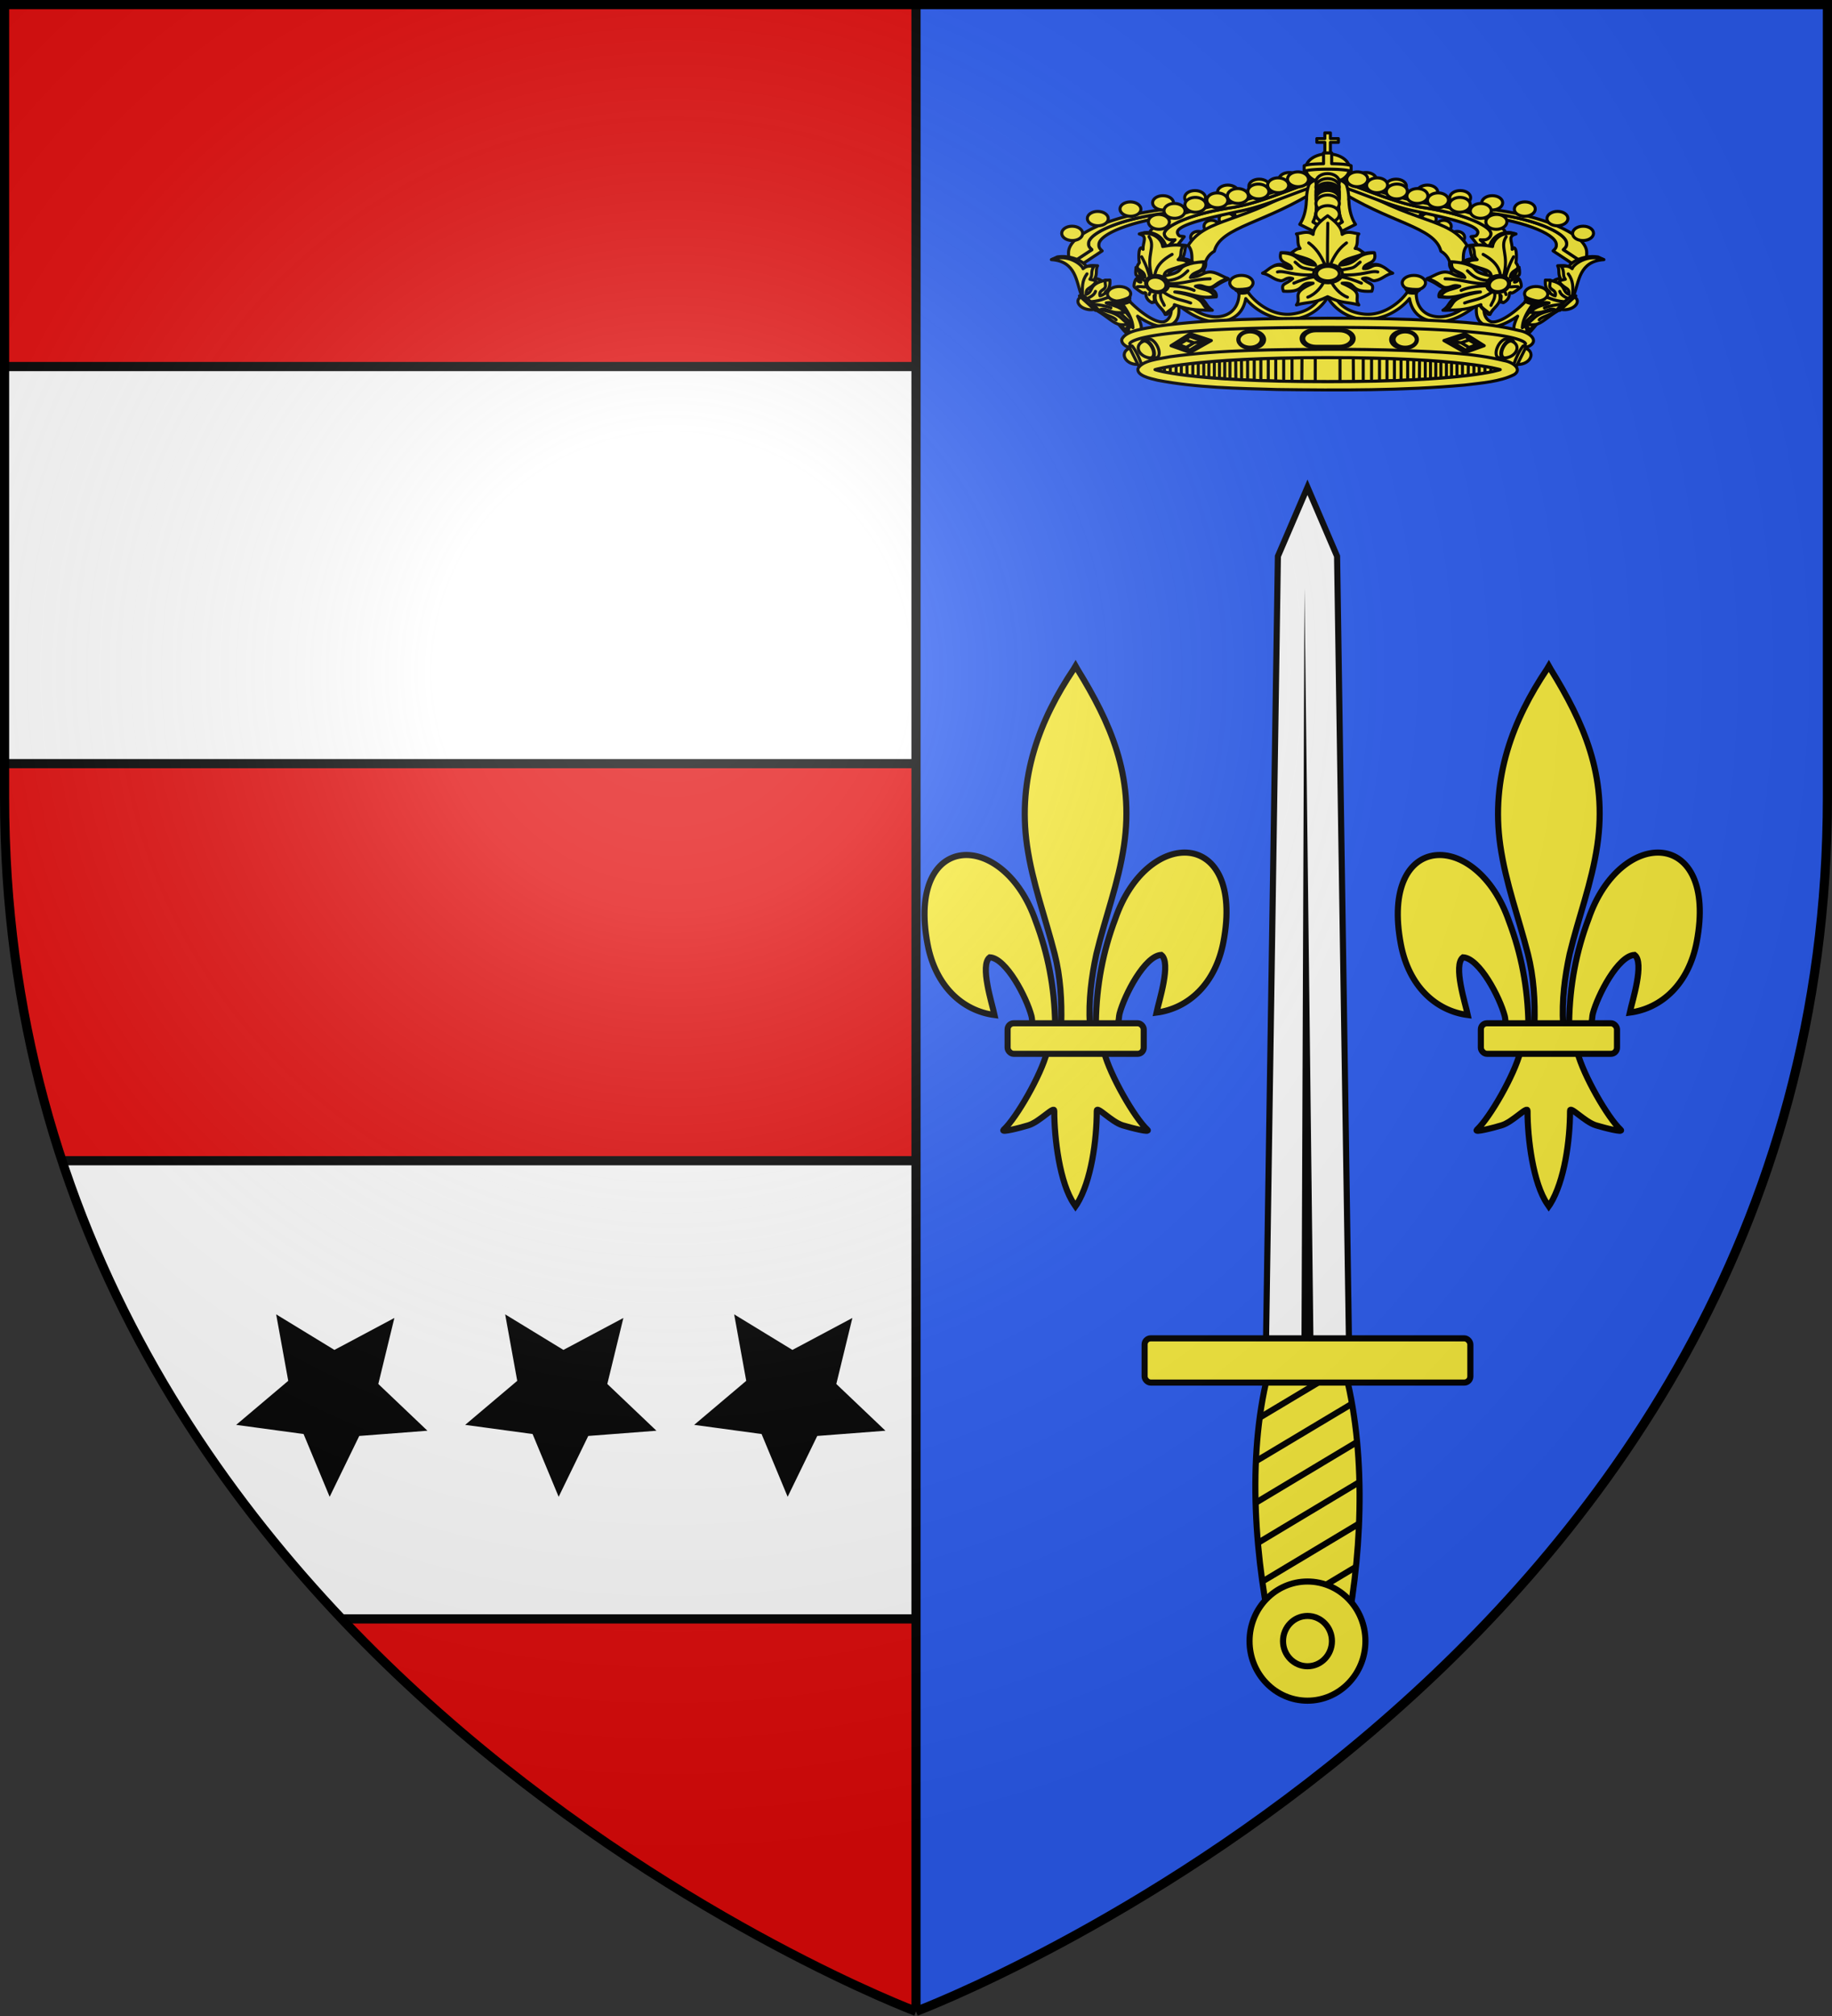 <svg xmlns="http://www.w3.org/2000/svg" xmlns:xlink="http://www.w3.org/1999/xlink" width="600" height="660"><rect width="100%" height="100%" fill="#333333" stroke="none"/><defs><radialGradient id="e" cx="220" cy="220" r="390" gradientUnits="userSpaceOnUse"><stop offset="0" stop-color="#fff" stop-opacity=".314"/><stop offset=".2" stop-color="#fff" stop-opacity=".25"/><stop offset=".6" stop-color="#6b6b6b" stop-opacity=".125"/><stop offset="1" stop-opacity=".125"/></radialGradient><clipPath id="b"><path id="a" d="M300 658.5S598.5 546.451 598.5 261V1.5H1.5V261C1.5 546.451 300 658.5 300 658.5"/></clipPath><path id="c" d="m214.99 468.394-22.333 1.712-9.692 19.917-8.542-20.553-22.079-2.994 17.054-14.415-3.953-21.768 19.081 11.644 19.636-10.458-5.261 21.61z"/><g id="d" fill="#FCEF3C" stroke="#000" stroke-width="2"><path d="M358.909 334.549c.199-11.998 2.349-23.15 6.352-33.718 10.479-30.441 42.485-29.714 35.431 7.516-2.601 13.719-11.433 21.782-21.925 23.165.758-3.614 4.923-16.394 1.561-18.894-5.377.28-12.054 13.112-13.66 19.23-.231.879-.167 1.894-.426 2.758M345.579 335.342c-.199-11.998-2.349-23.149-6.352-33.718-10.479-30.44-42.485-29.713-35.431 7.517 2.601 13.719 11.433 21.781 21.925 23.164-.758-3.614-4.923-16.394-1.561-18.894 5.377.281 12.054 13.112 13.66 19.231.231.878.167 1.893.426 2.758"/><path d="M351.625 219.097c-11.04 16.432-18.452 35.433-15.257 57.717 1.763 12.294 6.036 23.681 9.051 35.525 1.884 7.431 2.366 15.193 2.143 23.003h9.366c-.448-7.868.534-15.492 2.144-23.003 2.872-11.918 7.241-23.221 9.051-35.525 3.384-23.003-4.56-40.351-15.209-57.645l-.65-1.146zM342.89 344.45c-1.958 7.578-9.942 21.456-14.184 25.412-1.1 1.026 5.258-.591 8.104-1.452 3.733-1.131 8.586-6.623 8.473-4.685-.011 8.877 1.796 23.689 6.508 30.495l.446.656.461-.656c4.71-7.586 6.485-20.924 6.509-30.495-.113-1.938 4.739 3.554 8.473 4.685 2.846.861 9.203 2.479 8.104 1.452-4.24-3.956-12.221-17.834-14.179-25.412z"/><rect width="44.585" height="10" x="330" y="335" rx="2"/></g></defs><use xlink:href="#a" fill="#e20909"/><path fill="#fff" stroke="#000" stroke-width="3" d="M0 120h660v130H0zm0 260h660v150H0z" clip-path="url(#b)"/><path fill="#2b5df2" d="M300 0h300v660H300z" clip-path="url(#b)"/><path stroke="#000" stroke-width="3" d="M300 1.5v657"/><use xlink:href="#c"/><use xlink:href="#c" transform="translate(-75)"/><use xlink:href="#c" transform="translate(75)"/><g fill="#FCEF3C" stroke="#000" stroke-linecap="round" stroke-linejoin="round"><path d="M350.918 86.155c.427.477.987.938 1.912 1.371l8.141-5.385c-.895-.821-1.142-1.236-1.07-2.177.269-3.575 11.913-8.078 26.983-9.59 15.031-1.509 40.584-10.073 48.297-8.291l-2.998-3.171c-2.926.092-10.165 2.913-13.986 3.462-1.979.43-3.993.877-6.089 1.364-5.065 1.177-10.352 2.458-15.319 3.539-2.483.54-4.89 1.027-7.141 1.429-1.125.201-2.217.381-3.259.534a67 67 0 0 1-2.974.375 92 92 0 0 0-5.468.711 83 83 0 0 0-5.058.981 69 69 0 0 0-4.537 1.178 53 53 0 0 0-3.935 1.334 35 35 0 0 0-3.244 1.428c-.956.487-1.784.982-2.462 1.474s-1.207.982-1.578 1.461a3.5 3.5 0 0 0-.44.709 2.1 2.1 0 0 0-.177.68c-.035.47.009.81.173 1.133s.45.633.897 1.043z"/><path d="m350.918 86.155 6.669-4.408c-.447-.41-.733-.72-.897-1.043s-.208-.663-.173-1.133c.018-.224.074-.448.177-.68a3.5 3.5 0 0 1 .44-.709c.371-.479.899-.969 1.578-1.461.678-.491 1.506-.987 2.462-1.474a35 35 0 0 1 3.244-1.428 53 53 0 0 1 3.935-1.334 71 71 0 0 1 4.537-1.178 83 83 0 0 1 5.058-.981 91 91 0 0 1 5.468-.711 67 67 0 0 0 2.974-.375c1.042-.152 2.134-.333 3.259-.534 2.251-.402 4.657-.889 7.141-1.429 4.968-1.08 10.254-2.361 15.319-3.539 2.096-.487 4.11-.934 6.089-1.364-11.948 1.717-26.962 5.054-36.767 6.165-16.047 1.818-31.455 7.889-31.473 14.136-.005 1.283.025 2.434.96 3.48M425.708 58.855c.01 1.295-1.518 2.338-3.411 2.33s-3.436-1.066-3.445-2.362v-.014c-.01-1.295 1.518-2.339 3.41-2.33 1.894.009 3.437 1.066 3.446 2.362z"/><path d="M415.869 61.027c.01 1.296-1.518 2.339-3.411 2.33s-3.437-1.066-3.446-2.362v-.014c-.009-1.296 1.518-2.339 3.411-2.33s3.437 1.066 3.446 2.362zM405.598 62.968c.01 1.296-1.518 2.339-3.411 2.33s-3.437-1.066-3.445-2.362v-.014c-.01-1.295 1.517-2.339 3.41-2.33s3.437 1.066 3.446 2.362zM394.835 64.77c.01 1.295-1.518 2.338-3.411 2.33s-3.437-1.066-3.446-2.362v-.014c-.009-1.295 1.518-2.339 3.411-2.33s3.437 1.066 3.446 2.362zM384.343 66.435c.009 1.296-1.518 2.339-3.411 2.33s-3.437-1.066-3.446-2.362v-.014c-.01-1.295 1.518-2.339 3.411-2.33s3.437 1.066 3.445 2.362zM373.664 68.475c.009 1.296-1.518 2.339-3.411 2.33s-3.437-1.066-3.446-2.362v-.014c-.01-1.295 1.518-2.339 3.411-2.33s3.437 1.066 3.446 2.362zM362.973 71.584c.01 1.295-1.517 2.338-3.41 2.33s-3.437-1.066-3.446-2.362v-.014c-.01-1.295 1.518-2.339 3.411-2.33s3.437 1.066 3.445 2.362zM354.584 76.427c.01 1.295-1.518 2.338-3.411 2.33s-3.436-1.066-3.445-2.362v-.014c-.01-1.295 1.518-2.339 3.411-2.33s3.436 1.066 3.445 2.362zM518.706 86.155c-.427.477-.987.938-1.912 1.371l-8.14-5.385c.894-.821 1.141-1.236 1.069-2.177-.269-3.575-11.913-8.078-26.982-9.59-15.032-1.509-40.584-10.073-48.298-8.291l2.998-3.171c2.926.092 10.166 2.913 13.986 3.462 1.979.43 3.993.877 6.089 1.364 5.066 1.177 10.352 2.458 15.319 3.539 2.484.54 4.89 1.027 7.141 1.429 1.126.201 2.218.381 3.259.534s2.034.281 2.974.375q2.828.284 5.468.711c1.759.285 3.455.618 5.059.981 1.604.362 3.119.755 4.536 1.178 1.418.422 2.733.871 3.936 1.334 1.201.464 2.288.941 3.244 1.428.955.487 1.783.982 2.462 1.474s1.206.982 1.577 1.461c.186.239.337.477.44.709s.16.457.177.68c.035.47-.009.81-.173 1.133-.163.324-.45.633-.897 1.043z"/><path d="m518.706 86.155-6.669-4.408c.447-.41.734-.72.897-1.043.164-.324.208-.663.173-1.133-.017-.224-.073-.448-.177-.68s-.255-.471-.44-.709c-.371-.479-.898-.969-1.577-1.461a19 19 0 0 0-2.462-1.474 35 35 0 0 0-3.244-1.428 53 53 0 0 0-3.936-1.334 71 71 0 0 0-4.536-1.178 83 83 0 0 0-5.059-.981 91 91 0 0 0-5.468-.711c-.939-.094-1.933-.223-2.974-.375s-2.133-.333-3.259-.534a198 198 0 0 1-7.141-1.429c-4.968-1.08-10.253-2.361-15.319-3.539-2.096-.487-4.11-.934-6.089-1.364 11.948 1.717 26.962 5.054 36.767 6.165 16.047 1.818 31.455 7.889 31.473 14.136.006 1.283-.023 2.434-.96 3.48M443.916 58.855c-.01 1.295 1.518 2.338 3.411 2.33s3.437-1.066 3.446-2.362v-.014c.01-1.295-1.518-2.339-3.411-2.33s-3.437 1.066-3.446 2.362z"/><path d="M453.755 61.027c-.009 1.296 1.518 2.339 3.411 2.33s3.437-1.066 3.446-2.362v-.014c.01-1.296-1.518-2.339-3.411-2.33s-3.437 1.066-3.445 2.362zM464.027 62.968c-.009 1.296 1.518 2.339 3.411 2.33s3.437-1.066 3.446-2.362v-.014c.01-1.295-1.518-2.339-3.411-2.33s-3.437 1.066-3.446 2.362zM474.79 64.77c-.01 1.295 1.517 2.338 3.41 2.33s3.437-1.066 3.446-2.362v-.014c.01-1.295-1.518-2.339-3.411-2.33s-3.437 1.066-3.445 2.362zM485.282 66.435c-.01 1.296 1.518 2.339 3.411 2.33s3.436-1.066 3.445-2.362v-.014c.01-1.295-1.518-2.339-3.411-2.33s-3.436 1.066-3.445 2.362zM495.961 68.475c-.01 1.296 1.518 2.339 3.411 2.33s3.436-1.066 3.445-2.362v-.014c.01-1.295-1.518-2.339-3.411-2.33s-3.436 1.066-3.445 2.362zM506.652 71.584c-.01 1.295 1.518 2.338 3.411 2.33s3.436-1.066 3.445-2.362v-.014c.01-1.295-1.518-2.339-3.41-2.33-1.894.009-3.437 1.066-3.446 2.362zM515.04 76.427c-.01 1.295 1.518 2.338 3.411 2.33s3.437-1.066 3.445-2.362l.001-.014c.009-1.295-1.518-2.339-3.411-2.33s-3.437 1.066-3.446 2.362zM426.295 59.626c-1.356-.017-2.468.845-2.481 1.924-.015 1.08 1.073 1.971 2.429 1.987s2.471-.847 2.485-1.927-1.076-1.967-2.433-1.984M421.664 61.916c-1.356-.017-2.468.845-2.482 1.924-.014 1.08 1.074 1.971 2.43 1.987s2.471-.847 2.485-1.927-1.077-1.967-2.433-1.984M416.735 64.153c-1.356-.017-2.471.845-2.485 1.924-.014 1.08 1.077 1.971 2.433 1.987s2.468-.847 2.482-1.927c.013-1.078-1.075-1.967-2.43-1.984M411.838 65.96c-1.356-.017-2.471.845-2.485 1.924-.014 1.08 1.077 1.971 2.433 1.987s2.468-.847 2.482-1.927c.013-1.078-1.074-1.967-2.43-1.984M406.792 67.766c-1.356-.017-2.471.845-2.485 1.924s1.076 1.968 2.433 1.985 2.468-.845 2.481-1.924c.015-1.08-1.073-1.969-2.429-1.985M401.743 69.736c-1.356-.017-2.471.847-2.484 1.927-.015 1.08 1.076 1.968 2.433 1.985 1.355.017 2.467-.845 2.481-1.924s-1.073-1.971-2.43-1.988M396.809 72.119c-1.356-.017-2.471.845-2.484 1.925-.015 1.079 1.076 1.968 2.432 1.985s2.468-.845 2.482-1.925c.013-1.08-1.074-1.968-2.43-1.985M392.429 75.751c-1.356-.017-2.468.845-2.482 1.925-.014 1.079 1.073 1.97 2.43 1.987 1.356.017 2.471-.848 2.485-1.927s-1.078-1.967-2.433-1.985"/><path d="M432.273 58.177c-1.444-.002-2.851.314-2.859 1.007-22.729 14.441-34.144 11.73-40.282 21.184 2.551 2.861-.08 7.067 2.661 12.815l2.531.292c-.05-4.277-.688-8.815 3.389-11.235 2.026-8.125 17.075-9.146 34.471-20.59zM443.329 59.626c1.356-.017 2.468.845 2.482 1.924.014 1.08-1.073 1.971-2.43 1.987s-2.471-.847-2.485-1.927c-.013-1.078 1.078-1.967 2.433-1.984M447.96 61.916c1.356-.017 2.468.845 2.482 1.924s-1.073 1.971-2.43 1.987-2.471-.847-2.485-1.927c-.013-1.079 1.078-1.967 2.433-1.984M452.891 64.153c1.355-.017 2.47.845 2.484 1.924s-1.076 1.971-2.433 1.987-2.468-.847-2.481-1.927c-.014-1.078 1.073-1.967 2.43-1.984M457.787 65.96c1.355-.017 2.47.845 2.484 1.924s-1.076 1.971-2.433 1.987-2.468-.847-2.481-1.927c-.014-1.078 1.074-1.967 2.43-1.984M462.833 67.766c1.355-.017 2.47.845 2.484 1.924s-1.076 1.968-2.433 1.985c-1.355.017-2.467-.845-2.481-1.924s1.074-1.969 2.43-1.985M467.881 69.736c1.356-.017 2.471.847 2.485 1.927s-1.077 1.968-2.433 1.985-2.468-.845-2.482-1.924c-.013-1.08 1.075-1.971 2.43-1.988M472.816 72.119c1.356-.017 2.471.845 2.485 1.925.015 1.079-1.076 1.968-2.433 1.985s-2.468-.845-2.481-1.925c-.015-1.08 1.073-1.968 2.429-1.985M477.197 75.751c1.355-.017 2.467.845 2.481 1.925.015 1.079-1.073 1.97-2.43 1.987-1.356.017-2.471-.848-2.484-1.927-.015-1.079 1.076-1.967 2.433-1.985"/><path d="M437.352 58.177c1.444-.002 2.851.314 2.86 1.007 22.729 14.441 34.143 11.73 40.281 21.184-2.551 2.861.081 7.067-2.661 12.815l-2.531.292c.05-4.277.689-8.815-3.388-11.235-2.027-8.125-17.075-9.146-34.472-20.59z"/><path d="M441.977 55.176c0 2.655-3.208 4.807-7.165 4.807-3.958 0-7.166-2.152-7.166-4.807s3.208-4.807 7.166-4.807c3.957 0 7.165 2.152 7.165 4.807"/><path d="M433.896 43.512v1.862h-2.611v1.231h2.611v3.874h1.832v-3.874h2.611v-1.231h-2.611v-1.862z"/><path d="M433.479 50.07v3.53c-5.382.073-6.239.581-6.346.667l-.013-.004v1.808l.016-.006c.036.026.192.125.72.243-.02-.054-.046-.106-.063-.162a3 3 0 0 1-.065-.25c.896-.205 2.935-.514 7.084-.514 4.171 0 6.196.308 7.085.512q-.03.127-.066.252c-.017.056-.043.109-.063.164.53-.12.685-.219.72-.246l.017.006v-1.808l-.014.004c-.103-.086-.941-.594-6.345-.667v-3.53h-2.667zM492.54 79.747c-.222.959-.686 2.256-2.085 2.858-1.73.745-1.68.815-3.604 1.238l-5.075-6.361c1.206-.279 1.684.095 2.162-1.048 1.151-2.756-10.751-5.257-21.063-7.445-12.769-2.71-27.25-11.162-33.645-9.455 2.356-1.146 6.241-.827 10.875.14.111.038.207.059.319.097 1.567.534 3.229 1.132 4.931 1.761s3.444 1.288 5.22 1.935 3.569 1.281 5.358 1.87a89 89 0 0 0 5.322 1.585c.87.227 1.718.428 2.565.607s1.697.333 2.514.454c1.657.245 3.27.533 4.823.851s3.034.668 4.445 1.042 2.744.77 3.975 1.183 2.359.845 3.37 1.282 1.903.885 2.654 1.328 1.377.881 1.83 1.314.736.858.853 1.263c.116.406.062.795-.198 1.157-1.186 1.937-1.04.833-3.11 1.254l3.686 3.389a8.4 8.4 0 0 0 2.024-.775 7 7 0 0 0 1.46-1.06c.16-.15.258-.31.394-.464"/><path d="M492.54 79.747c-.137.155-.234.314-.394.464a7 7 0 0 1-1.46 1.06 8.5 8.5 0 0 1-2.024.775l-3.884-3.556c2.563.552 3.763-1.249 3.507-2.244-.116-.405-.398-.831-.853-1.263-.453-.433-1.079-.871-1.83-1.314a24 24 0 0 0-2.654-1.328 43 43 0 0 0-3.37-1.282 64 64 0 0 0-3.975-1.183 78 78 0 0 0-4.445-1.042 89 89 0 0 0-4.823-.851 42 42 0 0 1-2.514-.454 56 56 0 0 1-2.565-.607 89 89 0 0 1-5.322-1.585c-1.789-.589-3.583-1.223-5.358-1.87s-3.518-1.306-5.22-1.935-3.363-1.228-4.931-1.761c-.112-.038-.208-.059-.319-.097 8.242 1.72 18.86 5.52 27.591 6.977 13.347 2.226 29.84 6.923 24.872 13.026a.2.2 0 0 0-.029.07"/><path d="M441.093 58.504c-.181 1.335 1.206 2.509 3.097 2.62s3.571-.881 3.752-2.217l.002-.015c.181-1.335-1.206-2.509-3.097-2.62s-3.571.881-3.752 2.217zM474.68 66.859c-.182 1.336 1.205 2.509 3.097 2.62s3.57-.881 3.751-2.217l.002-.015c.181-1.335-1.206-2.508-3.097-2.62-1.892-.111-3.571.881-3.751 2.217zM481.539 68.849c-.181 1.335 1.206 2.508 3.098 2.62 1.891.111 3.57-.881 3.751-2.217l.002-.014c.181-1.336-1.206-2.509-3.097-2.62s-3.571.881-3.752 2.217z"/><path d="M486.659 72.439c-.181 1.336 1.206 2.509 3.097 2.62s3.571-.881 3.752-2.217l.002-.015c.181-1.335-1.206-2.508-3.098-2.62-1.891-.111-3.57.881-3.751 2.217zM447.59 60.464c-.181 1.335 1.206 2.509 3.098 2.62s3.57-.881 3.751-2.217l.002-.014c.181-1.335-1.206-2.509-3.097-2.62s-3.571.881-3.752 2.217zM454.065 62.498c-.181 1.336 1.206 2.509 3.097 2.62s3.571-.881 3.752-2.217l.002-.015c.181-1.335-1.206-2.508-3.098-2.62-1.891-.111-3.57.881-3.751 2.217zM460.781 63.972c-.181 1.336 1.205 2.509 3.097 2.62s3.57-.881 3.751-2.217l.002-.015c.181-1.335-1.206-2.508-3.097-2.62-1.892-.111-3.57.881-3.752 2.217zM467.517 65.393c-.181 1.336 1.206 2.509 3.097 2.62s3.571-.881 3.752-2.217l.002-.015c.181-1.335-1.206-2.508-3.097-2.62-1.892-.111-3.571.881-3.752 2.217zM377.085 79.747c.221.959.685 2.256 2.085 2.858 1.729.745 1.679.815 3.604 1.238l5.075-6.361c-1.205-.279-1.683.095-2.161-1.048-1.152-2.756 10.75-5.257 21.062-7.445 12.769-2.71 27.251-11.162 33.645-9.455-2.356-1.146-6.241-.827-10.874.14-.112.038-.207.059-.32.097-1.566.534-3.229 1.132-4.931 1.761s-3.444 1.288-5.22 1.935-3.569 1.281-5.358 1.87a89 89 0 0 1-5.322 1.585c-.87.227-1.718.428-2.565.607s-1.696.333-2.513.454c-1.657.245-3.27.533-4.824.851a80 80 0 0 0-4.445 1.042c-1.412.374-2.744.77-3.975 1.183s-2.359.845-3.37 1.282a24 24 0 0 0-2.654 1.328c-.751.443-1.377.881-1.83 1.314s-.736.858-.853 1.263c-.115.406-.062.795.199 1.157 1.185 1.937 1.04.833 3.109 1.254l-3.685 3.389a8.4 8.4 0 0 1-2.025-.775 7 7 0 0 1-1.46-1.06c-.159-.15-.257-.31-.394-.464"/><path d="M377.085 79.747c.137.155.234.314.393.464.402.382.888.745 1.46 1.06a8.4 8.4 0 0 0 2.025.775l3.884-3.556c-2.563.552-3.764-1.249-3.508-2.244.116-.405.399-.831.853-1.263s1.079-.871 1.83-1.314a24 24 0 0 1 2.654-1.328 44 44 0 0 1 3.37-1.282 64 64 0 0 1 3.975-1.183 78 78 0 0 1 4.445-1.042 89 89 0 0 1 4.824-.851 42 42 0 0 0 2.513-.454c.848-.179 1.695-.38 2.565-.607a89 89 0 0 0 5.322-1.585c1.789-.589 3.583-1.223 5.358-1.87s3.518-1.306 5.22-1.935 3.364-1.228 4.931-1.761c.113-.038.208-.059.32-.097-8.243 1.72-18.86 5.52-27.592 6.977-13.347 2.226-29.84 6.923-24.871 13.026.017.019.023.048.029.07"/><path d="M428.531 58.504c.181 1.335-1.206 2.509-3.097 2.62s-3.571-.881-3.752-2.217l-.002-.015c-.181-1.335 1.206-2.509 3.098-2.62s3.57.881 3.751 2.217q.003.008.002.015M394.946 66.859c.181 1.336-1.206 2.509-3.098 2.62s-3.57-.881-3.751-2.217l-.002-.015c-.181-1.335 1.206-2.508 3.097-2.62 1.892-.111 3.571.881 3.752 2.217zM388.085 68.849c.181 1.335-1.206 2.508-3.097 2.62-1.892.111-3.571-.881-3.752-2.217l-.002-.014c-.181-1.336 1.206-2.509 3.098-2.62s3.57.881 3.751 2.217z"/><path d="M382.965 72.439c.181 1.336-1.206 2.509-3.097 2.62s-3.571-.881-3.751-2.217l-.002-.015c-.182-1.335 1.205-2.508 3.097-2.62 1.891-.111 3.57.881 3.751 2.217zM422.034 60.464c.181 1.335-1.206 2.509-3.097 2.62s-3.571-.881-3.752-2.217l-.002-.014c-.181-1.335 1.206-2.509 3.097-2.62s3.571.881 3.752 2.217zM415.56 62.498c.181 1.336-1.206 2.509-3.097 2.62s-3.57-.881-3.752-2.217l-.001-.015c-.181-1.335 1.205-2.508 3.097-2.62 1.891-.111 3.57.881 3.751 2.217zM408.845 63.972c.181 1.336-1.206 2.509-3.098 2.62s-3.57-.881-3.751-2.217l-.002-.015c-.181-1.335 1.206-2.508 3.097-2.62 1.892-.111 3.571.881 3.752 2.217zM402.108 65.393c.181 1.336-1.206 2.509-3.097 2.62s-3.571-.881-3.752-2.217l-.002-.015c-.181-1.335 1.206-2.508 3.098-2.62 1.891-.111 3.57.881 3.751 2.217zM431.433 58.729c-1.393.439-2.476 1.094-2.824 1.905-.4 1.24-.653 2.656-.697 4.159-.007.156.012.309.012.462 0 .178-.064.369-.071.55-.114 3.155-.955 5.942-2.174 7.647l9.182 4.608 9.086-4.608c-1.211-1.705-2.06-4.493-2.162-7.647-.005-.182-.074-.373-.082-.55 0-.154.028-.306.023-.462-.057-1.503-.299-2.919-.697-4.159-.357-.821-1.435-1.486-2.824-1.924.096.555.218 1.086.236 1.703.003.101-.012.199-.012.298.004.114.032 6.923.035 7.04.027 1.012.157 1.967.354 2.804s.463 1.555.78 2.102l-4.763 2.963-4.809-2.963c.319-.547.594-1.265.791-2.102s.313-1.792.343-2.804c.004-.117.048-6.925.048-7.04 0-.099-.016-.197-.012-.298.015-.61.142-1.135.237-1.684"/><path d="M431.433 58.729c-.095.55-.222 1.074-.236 1.684-.004.101.012.199.012.298 0 .114-.044 6.923-.048 7.04a14 14 0 0 1-.343 2.804c-.197.837-.472 1.555-.791 2.102l4.809 2.963 4.763-2.963c-.317-.547-.583-1.265-.78-2.102s-.327-1.792-.354-2.804c-.003-.117-.031-6.925-.035-7.04 0-.099.015-.197.012-.298-.019-.616-.141-1.147-.236-1.703a11 11 0 0 0-3.332-.519h-.012a11.4 11.4 0 0 0-3.429.538"/><path d="M438.652 59.606c.007 1.527-1.707 2.768-3.828 2.773-2.12.004-3.844-1.229-3.851-2.756v-.017c-.006-1.527 1.708-2.768 3.828-2.772s3.845 1.229 3.851 2.756z"/><path d="M438.652 61.24c.007 1.527-1.707 2.768-3.828 2.772s-3.844-1.229-3.851-2.756v-.017c-.006-1.527 1.708-2.769 3.828-2.773s3.845 1.229 3.851 2.756z"/><path d="M438.652 62.654c.007 1.527-1.707 2.768-3.828 2.772s-3.844-1.229-3.851-2.756v-.017c-.006-1.527 1.708-2.768 3.828-2.773 2.12-.004 3.845 1.229 3.851 2.756z"/><path d="M438.652 63.502c.007 1.527-1.707 2.768-3.828 2.772s-3.844-1.229-3.851-2.756v-.017c-.006-1.527 1.708-2.768 3.828-2.772s3.845 1.229 3.851 2.756z"/><path d="M438.652 64.225c.007 1.527-1.707 2.768-3.828 2.772s-3.844-1.229-3.851-2.756v-.017c-.006-1.527 1.708-2.769 3.828-2.773s3.845 1.229 3.851 2.756z"/><path d="M438.652 65.104c.007 1.527-1.707 2.768-3.828 2.773-2.12.004-3.844-1.229-3.851-2.756v-.017c-.006-1.527 1.708-2.768 3.828-2.772s3.845 1.229 3.851 2.756z"/><path d="M438.652 66.612c.007 1.526-1.707 2.768-3.828 2.772s-3.844-1.229-3.851-2.756v-.016c-.006-1.527 1.708-2.769 3.828-2.773s3.845 1.229 3.851 2.756z"/><path d="M438.652 70.099c.007 1.527-1.707 2.768-3.828 2.772s-3.844-1.229-3.851-2.756v-.017c-.006-1.527 1.708-2.768 3.828-2.773 2.12-.004 3.845 1.229 3.851 2.756zM364.948 104.396c2.676 3.335 5.876 7.608 8.35 7.086.533-.143.707-.974-.091-3.659l-4.837-6.07c-.669-.69-2.57-.167-2.691.552z"/><path d="m369.043 108.083.882-1.645c-1.788-1.464-4.551-4.133-7.511-7.452-.611-.687-2.708-.281-2.208.481 3.995 4.816 6.834 7.35 8.837 8.616M504.676 104.396c-2.676 3.335-5.877 7.608-8.351 7.086-.533-.143-.707-.974.092-3.659l4.836-6.07c.67-.69 2.57-.167 2.692.552z"/><path d="m499.671 106.459.882 1.645c2.005-1.26 4.851-3.797 8.865-8.636.5-.763-1.597-1.168-2.208-.481-2.973 3.333-5.752 6.013-7.539 7.472M344.511 84.947l1.749-.825c5.012-.773 9.479 2.069 9.45 3.291 1.253-.679 2.506-.446 3.759-.407-.741 1.459-.019 2.546-.889 4.113 1.16.215 2.069.52 2.323 1.059l1.161-.448 1.436-.041c.274 4.069-1.952 3.174-1.504 4.683l2.392-1.751 2.597.163c1.271.144 1.634 1.039 3.007 1.14-.969.78-1.559 2.153-2.46 3.095-1.107.479-2.081.399-3.007.122 3.021.663 3.812 2.216 4.988 3.054a66 66 0 0 0-2.87.163c1.907 1.622 2.997 2.92 4.852 3.828l-1.094.122-5.671-1.669-4.783-2.932-5.876-5.416-.205-8.552c-2.997-.91-2.538-3.02-9.355-2.792"/><path d="M344.331 84.999c8.161.508 8.155 7.384 9.782 11.447l5.218 5.265c3.3 1.9 5.434 4.265 7.475 4.543 1.977.27 1.84-.233 3.852.051-3.938-1.043-2.135-3.452-10.317-4.912 2.646-.874 2.646 1.533 7.945.848-1.454-2.167-4.578-2.271-5.989-3.075 2.163-.416 2.399.412 3.973.036 1.747-.418 1.345-2.031 2.728-3.11-1.811-.476-3.282-1.895-5.514-1.202-.775.383-1.918 1.677-3.202 1.979-.541-1.726 1.277-1.881 1.66-2.756.38-.867-.228-1.131.118-2.368-5.878 1.293-3.659 3.632-6.345 4.656-.028-2.485 1.151-1.428 3.321-4.162-.819-.727-1.397-.589-2.075-.813 1.078-1.389.103-2.234 1.245-4.17-2.159-.43-2.894.267-3.499.707-.219-1.201-4.939-5.086-10.376-2.964"/><path d="M356.004 89.66c-1.739 2.321-1.564 4.642-1.438 6.963m4.224-1.231c-.35 1.166-1.585 1.805-2.876 2.41m8.989-.697c-3.101.137-3.328 1.315-7.909 1.714m.898.75c2.221.266 4.416.547 5.932 1.232m-4.764.429c3.024 2.175 5.563 2.371 6.472 3.482M358.922 101.094c-.026.011-.045.027-.072.038-1.531.601-3.781.174-5.024-.952s-1.011-2.526.521-3.127c.027-.011.059-.014.087-.024z"/><path d="m354.361 96.53-.835.327 5.256 4.761.835-.327c-1.735-1.954-3.617-3.722-5.256-4.761M525.114 84.947l-1.748-.825c-5.012-.773-9.48 2.069-9.451 3.291-1.253-.679-2.506-.446-3.758-.407.74 1.459.018 2.546.888 4.113-1.16.215-2.069.52-2.323 1.059l-1.161-.448-1.435-.041c-.275 4.069 1.951 3.174 1.503 4.683l-2.392-1.751-2.597.163c-1.271.144-1.634 1.039-3.007 1.14.969.78 1.559 2.153 2.46 3.095 1.107.479 2.081.399 3.007.122-3.02.663-3.812 2.216-4.988 3.054 1.237.041 2.348.122 2.87.163-1.907 1.622-2.996 2.92-4.852 3.828l1.094.122 5.671-1.669 4.783-2.932 5.876-5.416.205-8.552c2.996-.91 2.538-3.02 9.355-2.792"/><path d="M525.293 84.999c-8.161.508-8.155 7.384-9.782 11.447l-5.218 5.265c-3.3 1.9-5.434 4.265-7.475 4.543-1.977.27-1.84-.233-3.851.051 3.938-1.043 2.134-3.452 10.317-4.912-2.646-.874-2.646 1.533-7.946.848 1.454-2.167 4.578-2.271 5.989-3.075-2.162-.416-2.399.412-3.973.036-1.747-.418-1.344-2.031-2.728-3.11 1.811-.476 3.283-1.895 5.515-1.202.775.383 1.917 1.677 3.201 1.979.541-1.726-1.276-1.881-1.66-2.756-.38-.867.228-1.131-.118-2.368 5.878 1.293 3.66 3.632 6.346 4.656.027-2.485-1.152-1.428-3.322-4.162.819-.727 1.397-.589 2.075-.813-1.077-1.389-.103-2.234-1.245-4.17 2.159-.43 2.894.267 3.499.707.22-1.201 4.94-5.086 10.376-2.964"/><path d="M513.62 89.66c1.739 2.321 1.565 4.642 1.438 6.963m-4.224-1.231c.35 1.166 1.585 1.805 2.876 2.41m-8.987-.697c3.101.137 3.327 1.315 7.909 1.714m-.899.75c-2.221.266-4.415.547-5.932 1.232m4.764.429c-3.024 2.175-5.563 2.371-6.472 3.482M510.703 101.094c.026.011.044.027.071.038 1.532.601 3.781.174 5.024-.952s1.011-2.526-.521-3.127c-.027-.011-.059-.014-.086-.024z"/><path d="m515.264 96.53.835.327-5.256 4.761-.835-.327c1.734-1.954 3.616-3.722 5.256-4.761M434.828 92.008c-.451.004-.907.194-.922.559-.416 3.605-2.615 9.225-10.778 10.243-8.097 1.009-15.236-6.664-15.538-9.715.004-.456-.545-.632-1.101-.613-.629.022-1.268.296-1.112.7 1.208 4.166-.057 9.472-5.662 10.42-5.582.944-11.68-3.488-16.027-9.012-.402-1.044-2.721-.635-2.277.131 3.543 5.744 2.346 9.787-.206 10.639-3.099.634-9.563-4.423-13.192-8.88-.617-.604-2.89-.29-2.35.484 2.641 3.424 5.264 6.848 5.387 10.33a16 16 0 0 1-1.124-.854l-.882 1.645c2.13 1.347 3.313 1.26 3.907.903 1.188-.713 1.211-2.187-.381-5.473 2.93 1.984 7.534 4.417 10.499 3.076s3.238-3.757 2.969-6.682c3.627 3.021 9.142 6.138 14.091 5.364 5.014-.784 7.202-3.749 7.874-7.519 2.763 3.417 8.457 7.325 15.474 6.726 6.741-.575 10.614-5.62 11.337-7.279.723 1.66 4.599 6.705 11.34 7.279 7.018.599 12.707-3.309 15.47-6.726.672 3.771 2.86 6.735 7.874 7.519 4.949.774 10.464-2.343 14.091-5.364-.27 2.925.004 5.342 2.969 6.682s7.569-1.092 10.499-3.076c-1.592 3.286-1.568 4.76-.38 5.473.591.355 1.767.445 3.878-.883l-.882-1.645c-.418.342-.799.636-1.096.834.123-3.481 2.746-6.905 5.387-10.33.54-.774-1.729-1.087-2.346-.484-3.629 4.458-10.093 9.514-13.192 8.88-2.552-.852-3.753-4.895-.21-10.639.443-.767-1.875-1.176-2.277-.131-4.348 5.524-10.441 9.957-16.023 9.012-5.605-.948-6.874-6.254-5.666-10.42.293-.76-2.218-1.059-2.208-.087-.303 3.051-7.446 10.724-15.543 9.715-8.163-1.018-10.358-6.637-10.774-10.243.001-.379-.445-.563-.897-.559"/><path d="M466.87 92.593c0 1.348-1.707 2.441-3.813 2.441s-3.813-1.093-3.813-2.441h0c0-1.348 1.707-2.441 3.813-2.441s3.813 1.093 3.813 2.441"/><path d="M460.406 94.376c1.394.336 2.844.449 4.558.363-.097.631-1.016.375-.879.914.138.539-3.535.358-3.199-.211.334-.569-.658-.439-.48-1.066M402.754 92.593c0 1.348 1.707 2.441 3.813 2.441s3.813-1.093 3.813-2.441h0c0-1.348-1.707-2.441-3.813-2.441s-3.813 1.093-3.813 2.441"/><path d="M409.219 94.376c-1.394.336-2.844.449-4.558.363.097.631 1.016.375.879.914-.138.539 3.535.358 3.199-.211-.334-.569.658-.439.48-1.066M362.929 97.024c.694 1.253 2.865 1.905 4.849 1.456s3.028-1.831 2.334-3.084h0c-.694-1.254-2.865-1.906-4.849-1.456s-3.028 1.831-2.334 3.084"/><path d="M369.936 97.302c-1.14.61-2.447 1.025-4.105 1.311.416.566 1.15.131 1.298.662.148.53 3.516-.421 2.905-.879-.61-.458.393-.548-.098-1.094M506.696 97.024c-.694 1.253-2.865 1.905-4.849 1.456s-3.028-1.831-2.334-3.084h0c.694-1.254 2.865-1.906 4.849-1.456s3.028 1.831 2.334 3.084"/><path d="M499.688 97.302c1.141.61 2.448 1.025 4.106 1.311-.416.566-1.15.131-1.298.662-.148.53-3.516-.421-2.905-.879.609-.458-.393-.548.097-1.094M419.581 82.749s3.743-.459 5.767 1.62c1.988 2.043 6.839 1.829 6.839 1.829l-2.052 4.598-13.222-3.449c-.092 0 .812-.868 2.508-.784s2.657 1.589 5.243.888zM450.043 82.749s-3.743-.459-5.767 1.62c-1.989 2.043-6.839 1.829-6.839 1.829l2.051 4.598 13.223-3.449c.092 0-.812-.868-2.508-.784s-2.657 1.589-5.243.888z"/><path d="M434.78 70.655c-2.274 1.69-4.593 3.589-4.719 6.085-1.823-1.307-3.648-.393-5.472-.159.916.848-.026 3.172 1.215 4.757-1.327.072-1.927.877-2.733 1.357.543 1.39 6.745 1.587 7.825 4.128-6.753-.463-4.614-3.823-11.398-4.075-1.084 3.842 3.236 3.082 3.573 5.173-2.063.266-2.578-1.167-4.375-1.109-2.519.082-3.608 1.976-5.201 2.624 2.455.46 3.378 2.067 5.841 2.457 1.332.21 1.959-1.409 4.039-.68-2.04 1.945-4.075 1.374-3.042 4.128 7.721.469 4.565-3.149 9.729-2.613-7.799 3.3-3.514 4.554-5.472 7.108 4.018-1.126 5.463-.355 10.223-2.702 4.761 2.346 6.206 1.575 10.224 2.702-1.958-2.554 2.327-3.808-5.472-7.108 5.163-.537 2.008 3.082 9.729 2.613 1.033-2.754-1.002-2.183-3.042-4.128 2.08-.729 2.707.89 4.038.68 2.464-.39 3.386-1.997 5.841-2.457-1.592-.648-2.682-2.542-5.2-2.624-1.797-.058-2.313 1.375-4.375 1.109.337-2.091 4.657-1.331 3.573-5.173-6.784.252-4.646 3.612-11.398 4.075 1.08-2.541 7.282-2.738 7.825-4.128-.807-.479-1.406-1.285-2.733-1.357 1.241-1.585.299-3.909 1.215-4.757-1.824-.234-3.648-1.148-5.472.159-.126-2.496-2.444-4.395-4.719-6.085l-.033-.022z"/><path d="M434.865 87.137c-.235-.291 0-14.063 0-14.063m-1.233 18.991c-.609 1.652-2.776 4.295-5.319 5.233m2.67-6.715c-2.017.07-5.75 1.465-7.242 2.12m6.889-2.749c-7.13.446-10.04-1.535-12.246-.917m12.541-.511s-1.751-.351-3.804-.737c-1.319-.248-2.117-1.358-2.96-1.969m9.726 1.018s-.105-.918-1.703-3.491c-1.549-2.494-3.561-3.824-3.561-3.824m7.369 12.542c.609 1.652 2.776 4.295 5.318 5.233m-2.668-6.715c2.017.07 5.749 1.465 7.242 2.12m-6.89-2.749c7.13.446 10.04-1.535 12.246-.917m-12.541-.511s1.75-.351 3.803-.737c1.319-.248 2.118-1.358 2.961-1.969m-9.725 1.018s.105-.918 1.703-3.491c1.548-2.494 3.561-3.824 3.561-3.824"/><path d="M439.606 89.568c0 1.66-2.097 3.005-4.684 3.005s-4.684-1.345-4.684-3.005 2.097-3.004 4.684-3.004 4.684 1.345 4.684 3.004"/><path d="M438.646 89.568c0 1.319-1.667 2.388-3.724 2.388s-3.723-1.069-3.723-2.388 1.666-2.388 3.723-2.388 3.724 1.07 3.724 2.388M434.755 104.171c-18.661.125-37.536.137-55.862 2.641-4.09.827-9.938 1.288-11.473 4.217-.503 2.446 4.121 3.483 7.01 4.155 13.76 2.646 28.299 2.869 42.555 3.283 22.181.285 44.504.401 66.52-1.575 6.015-.744 12.638-1.204 17.584-3.71 2.953-1.853-.316-4.444-3.581-4.977-11.199-2.752-23.414-3.048-35.26-3.608-9.155-.321-18.326-.422-27.493-.426"/><path d="M434.813 107.178c-10.172 0-18.749.127-25.979.348q-2.17.067-4.182.144c-16.076.612-24.696 1.693-29.316 2.681-.385.083-.75.162-1.081.243-1.652.403-2.668.789-3.286 1.102a5 5 0 0 0-.319.177 3 3 0 0 0-.247.164c-.413.306-.401.492-.401.492l3.513 8.123h122.597l3.513-8.123s.011-.186-.402-.492a3 3 0 0 0-.247-.164c-.565-.343-1.622-.795-3.605-1.279h-.01c-4.309-1.049-12.971-2.261-30.387-2.924h-.011c-1.34-.051-2.726-.1-4.172-.144-7.23-.221-15.806-.348-25.978-.348"/><path d="M463.864 111.165c0 1.602-1.88 2.901-4.2 2.901-2.32.001-4.203-1.297-4.204-2.899v-.002c0-1.602 1.88-2.9 4.2-2.901s4.203 1.297 4.204 2.899z"/><path d="M464.218 111.165c.001 1.602-1.837 2.901-4.105 2.901-2.268.001-4.107-1.297-4.108-2.899v-.002c-.001-1.602 1.837-2.9 4.105-2.901s4.107 1.297 4.108 2.899z"/><path d="M463.839 111.165c.001 1.386-1.625 2.509-3.632 2.51s-3.634-1.122-3.635-2.508v-.002c-.001-1.385 1.625-2.509 3.632-2.509s3.634 1.122 3.635 2.507zM405.762 111.165c-.001 1.602 1.879 2.901 4.199 2.901 2.321.001 4.203-1.297 4.204-2.899v-.002c.001-1.602-1.88-2.9-4.2-2.901s-4.202 1.297-4.203 2.899z"/><path d="M405.406 111.165c-.001 1.602 1.837 2.901 4.105 2.901 2.269.001 4.107-1.297 4.108-2.899v-.002c.001-1.602-1.837-2.9-4.105-2.901s-4.107 1.297-4.108 2.899z"/><path d="M405.785 111.165c-.001 1.386 1.625 2.509 3.632 2.51s3.635-1.122 3.635-2.508v-.002c.001-1.385-1.625-2.509-3.632-2.509s-3.634 1.122-3.635 2.507zM396.732 111.487l-6.729-2.176-.431.052 6.418 2.214zM396.732 111.487l-6.729 3.817-.431.053 6.418-3.779zM389.562 115.347l-6.044-2.173 6.03-3.793"/><path d="m394.322 111.812-4.829 2.909-4.758-1.756 4.781-2.857z"/><path d="m391.074 112.214-2.555 1.534-2.517-.923 2.529-1.506zM389.516 114.702l-1.001-.954M384.805 112.956l1.208-.136M391.071 112.208l3.156-.385M388.521 111.331l.995-1.224M472.893 111.487l6.729-2.176.431.052-6.418 2.214zM472.893 111.487l6.729 3.817.431.053-6.418-3.779zM480.064 115.347l6.043-2.173-6.029-3.793"/><path d="m475.303 111.812 4.829 2.909 4.758-1.756-4.781-2.857z"/><path d="m478.551 112.214 2.554 1.534 2.517-.923-2.529-1.506zM480.109 114.702l1.001-.954M484.82 112.956l-1.207-.136M478.554 112.208l-3.156-.385M481.104 111.331l-.995-1.224M430.568 107.884h8.489c2.454 0 4.443 1.319 4.443 2.947h0c0 1.627-1.989 2.946-4.443 2.946h-8.489c-2.454 0-4.443-1.319-4.443-2.946h0c-.001-1.627 1.989-2.947 4.443-2.947"/><path d="M430.992 108.287h7.639c2.208 0 3.998 1.139 3.998 2.544h0c0 1.405-1.79 2.544-3.998 2.544h-7.639c-2.207 0-3.997-1.139-3.997-2.544h0c0-1.405 1.79-2.544 3.997-2.544M369.662 106.506l-.891 1.252q.324.219.678.427l.589-1.486c-.097-.087-.247-.207-.376-.193m130.319-.004c-.161.002-.17.005-.444.234l.688 1.424q.27-.157.533-.339zM373.345 76.553l1.491-.407c4.473-.434 6.628 2.794 7.044 4.616 1.719-.367 4.008-.789 6.584-.393-.646 1.738-.161 1.993-1.183 4.289 2.545.316 2.623.858 3.343 1.179-3.105 1.647-7.704 2.112-7.921 4.19l4.989-.557c2.383-1.255 2.363-3.72 7.149-3.765.497 3.601-2.709 2.521-3.909 5.107 3.789.196 11.653-.171 11.367.589-3.515 1.46-3.265 1.922-5.092 2.717l-1.183.065c-1.195-.344-1.901-1.558-3.704-.818 0 0 .996.472 3.807 1.211 2.723.717 2.212 2.619 2.212 2.619-4.01.395-5.605-.296-7.355-.917 4.71 2.166 3.424 3.555 6.069 5.304l-.669-.033c-5.328.172-8.039-1.295-11.521-2.063.453.913-1.937 2.477-2.623 3.405h-.515l-2.983-4.453c-.374.603-.942.461-1.44.589l-3.188-5.467c-2.095-.454-1.76-1.424-1.903-2.292.489.039.497-.107 1.595.164l-1.44-2.292-.257-1.604c.577.249 1.649.077 1.491.95.391.998.977 1.747 1.491 2.586l1.698-3.601-3.189-6.22 1.801-.458c-.681-1.413 2.773-3.015-2.056-4.24"/><path d="M373.116 76.597c4.611-1.05 7.442 1.779 7.676 4.122 2.211-.401 4.428-.759 6.758-.261-1.423 1.986-.123 3.093-1.707 4.562 2.797.151 2.17.546 3.687.912-4.287 2.353-8.043 1.859-8.328 4.432 6.925-1.358 4.145-2.398 7.372-3.606 1.486-.575 3.271-.959 5.598-1 .504 3.845-3.291 2.649-4.301 5.083 3.489-.302 3.951-1.566 6.051-1.765s4.055 1.27 6.305 2.156c-4.032 1.004-4.461 3.077-6.459 2.897-1.84-.143-2.064-1.047-4.258-.42 1.944 1.104 5.28.942 6.212 3.345-4.821 1.035-8.188-1.394-12.97-1.477 11.749 2.063 7.472 4.339 11.672 5.996-3.215-.228-5.848.362-11.809-1.825.167 1.042-1.999 1.857-3.004 3.171-.621-2.074-3.827-3.103-3.208-6.343-1.219.093.704 2.362-1.297 2.433-1.69-.928-1.813-2.179-1.843-3.041-.979-.753.368 1.367-3.755-1.999-.364-.35.225-2.529.683-2.694.337.542.655 1.107 1.434 1.086-.271-.802-.559-1.598-1.365-2.172-.428-.172-.356-1.653-.136-2.607 1.465 1.145.437 2.914 2.866 3.215-.145-2.902-4.033-2.01-1.843-4.779-.296-1.492-.362-6.223 1.229-4.388-.138-2.495 1.675-4.258-1.26-5.033"/><path d="M377.229 90.551c-2.022-7.333 1.398-9.527-.906-13.065m7.563 5.797c-4.378 2.423-5.422 4.845-5.761 7.268m4.218 2.291c5.589.242 8.196-1.474 13.991-1.571m-14.402.655c4.512-.409 5.676-2.013 7.098-3.274m-6.481 4.911c3.709.056 6.888.727 8.538 1.506m-10.184.458c3.713 2.697 6.071 2.52 9.053 3.667m-9.773-3.733c-.55 2.107.753 3.475 1.132 4.518m-4.116-4.911c-.407.374-.69.827-.823 1.375m-.513-2.684c-1.695.424-1.488-.122-3.396.131m3.396-1.768c-.687-.069-1.372-.286-2.058-1.048m2.777-.261c-.507-1.881-1.09-3.834-2.675-6.744"/><path d="M376.125 94.232c1.147 1.341 3.413 1.853 5.059 1.143s2.051-2.374.902-3.715l-.001-.002c-1.148-1.342-3.413-1.854-5.06-1.143-1.646.71-2.051 2.374-.902 3.715z"/><path d="M375.873 94.341c1.147 1.342 3.383 1.867 4.992 1.172s1.982-2.345.835-3.687l-.002-.002c-1.147-1.341-3.383-1.866-4.992-1.172s-1.983 2.345-.835 3.686q0 .002.002.003"/><path d="M376.142 94.225c.993 1.16 2.952 1.603 4.375.989s1.773-2.053.78-3.213l-.001-.001c-.993-1.161-2.952-1.604-4.376-.989s-1.773 2.053-.78 3.213zM496.28 76.553l-1.491-.407c-4.473-.434-6.627 2.794-7.044 4.616-1.719-.367-4.008-.789-6.584-.393.646 1.738.162 1.993 1.184 4.289-2.545.316-2.623.858-3.344 1.179 3.106 1.647 7.704 2.112 7.921 4.19l-4.989-.557c-2.383-1.255-2.363-3.72-7.149-3.765-.497 3.601 2.709 2.521 3.909 5.107-3.789.196-11.653-.171-11.367.589 3.515 1.46 3.265 1.922 5.092 2.717l1.184.065c1.194-.344 1.9-1.558 3.703-.818 0 0-.996.472-3.807 1.211-2.723.717-2.212 2.619-2.212 2.619 4.011.395 5.605-.296 7.355-.917-4.709 2.166-3.423 3.555-6.069 5.304l.669-.033c5.328.172 8.039-1.295 11.521-2.063-.453.913 1.938 2.477 2.624 3.405h.514l2.983-4.453c.374.603.942.461 1.44.589l3.189-5.467c2.094-.454 1.76-1.424 1.902-2.292-.489.039-.497-.107-1.594.164l1.439-2.292.258-1.604c-.578.249-1.65.077-1.492.95-.391.998-.977 1.747-1.491 2.586l-1.697-3.601 3.188-6.22-1.8-.458c.681-1.413-2.774-3.015 2.055-4.24"/><path d="M496.508 76.597c-4.61-1.05-7.441 1.779-7.675 4.122-2.212-.401-4.429-.759-6.758-.261 1.422 1.986.122 3.093 1.706 4.562-2.797.151-2.17.546-3.686.912 4.286 2.353 8.043 1.859 8.327 4.432-6.925-1.358-4.145-2.398-7.372-3.606-1.486-.575-3.271-.959-5.598-1-.504 3.845 3.291 2.649 4.301 5.083-3.488-.302-3.951-1.566-6.051-1.765s-4.055 1.27-6.305 2.156c4.032 1.004 4.461 3.077 6.459 2.897 1.84-.143 2.064-1.047 4.258-.42-1.943 1.104-5.28.942-6.211 3.345 4.82 1.035 8.187-1.394 12.969-1.477-11.748 2.063-7.472 4.339-11.672 5.996 3.216-.228 5.849.362 11.809-1.825-.167 1.042 1.999 1.857 3.004 3.171.621-2.074 3.828-3.103 3.208-6.343 1.22.093-.704 2.362 1.297 2.433 1.691-.928 1.813-2.179 1.843-3.041.979-.753-.368 1.367 3.755-1.999.364-.35-.225-2.529-.683-2.694-.337.542-.654 1.107-1.434 1.086.271-.802.559-1.598 1.365-2.172.428-.172.356-1.653.137-2.607-1.466 1.145-.437 2.914-2.867 3.215.145-2.902 4.033-2.01 1.843-4.779.296-1.492.362-6.223-1.229-4.388.139-2.495-1.675-4.258 1.26-5.033"/><path d="M492.396 90.551c2.022-7.333-1.398-9.527.906-13.065m-7.563 5.797c4.378 2.423 5.422 4.845 5.761 7.268m-4.219 2.291c-5.589.242-8.195-1.474-13.99-1.571m14.403.655c-4.513-.409-5.676-2.013-7.099-3.274m6.48 4.911c-3.708.056-6.888.727-8.538 1.506m10.185.458c-3.713 2.697-6.07 2.52-9.053 3.667m9.773-3.733c.551 2.107-.753 3.475-1.131 4.518m4.114-4.911c.407.374.69.827.823 1.375m.515-2.684c1.694.424 1.487-.122 3.395.131m-3.395-1.768c.686-.069 1.371-.286 2.058-1.048m-2.779-.261c.507-1.881 1.09-3.834 2.675-6.744"/><path d="M493.5 94.232c-1.148 1.341-3.413 1.853-5.06 1.143s-2.051-2.374-.902-3.715l.002-.002c1.147-1.342 3.413-1.854 5.059-1.143 1.646.71 2.051 2.374.902 3.715z"/><path d="M493.752 94.341c-1.148 1.342-3.384 1.867-4.992 1.172-1.609-.694-1.983-2.345-.836-3.687l.002-.002c1.148-1.341 3.383-1.866 4.992-1.172s1.983 2.345.835 3.686z"/><path d="M493.483 94.225c-.992 1.16-2.951 1.603-4.375.989s-1.773-2.053-.78-3.213l.002-.001c.992-1.161 2.951-1.604 4.375-.989s1.773 2.053.78 3.213zM405.575 95.355c.98.071 2.142.011 3.073-.216M464.089 95.355c-.979.071-2.141.011-3.073-.216M502.592 99.004c-.956-.154-2.009-.472-2.754-.895M366.999 99.004c.956-.154 2.009-.472 2.753-.895M373.302 119.182c-.033.008-.06.022-.093.029-1.886.383-4.016-.508-4.757-1.988-.742-1.48.184-2.991 2.069-3.374.033-.007.067-.005.102-.011z"/><path d="m370.79 113.271-1.027.208 3.138 6.258 1.027-.208c-.849-2.491-1.94-4.801-3.138-6.258M376.351 110.978c.971.014 2.219 1.194 2.882 2.771s.509 2.992-.321 3.313l-.035.012a1 1 0 0 1-.154.039l-1.626.275-.736-1.75a6.3 6.3 0 0 1-.723-1.276 5.4 5.4 0 0 1-.378-1.338l-.729-1.734z"/><path d="M374.095 114.642c.708 1.68 2.087 2.905 3.081 2.735s1.226-1.669.519-3.349c-.708-1.681-2.087-2.905-3.081-2.736-.994.17-1.226 1.669-.519 3.35"/><path d="M374.585 111.668c-3.457 1.385-1.536 5.339 2.328 5.53 2.311-.749-.21-5.865-2.328-5.53M496.323 119.182c.033.008.06.022.093.029 1.886.383 4.016-.508 4.757-1.988.742-1.48-.184-2.991-2.068-3.374-.034-.007-.068-.005-.102-.011z"/><path d="m498.834 113.271 1.027.208-3.138 6.258-1.027-.208c.849-2.491 1.941-4.801 3.138-6.258M493.275 110.978c-.972.014-2.22 1.194-2.883 2.771-.664 1.576-.509 2.992.321 3.313l.035.012q.074.025.154.039l1.626.275.736-1.75c.278-.378.526-.808.724-1.276.196-.468.32-.922.377-1.338l.73-1.734z"/><path d="M495.53 114.642c-.708 1.68-2.087 2.905-3.081 2.735s-1.226-1.669-.519-3.349c.708-1.681 2.087-2.905 3.081-2.736.993.17 1.226 1.669.519 3.35"/><path d="M495.039 111.668c3.457 1.385 1.536 5.339-2.328 5.53-2.309-.749.21-5.865 2.328-5.53M378.275 121.007s12.216-3.951 56.538-3.951c44.175 0 56.537 3.951 56.537 3.951s-10.332 3.951-56.537 3.951c-46.353 0-56.538-3.951-56.538-3.951M420.422 125.589v-9.142M417.823 125.589v-9.142M415.371 125.589v-9.142M412.94 125.589v-9.142M410.774 125.589v-9.142M406.642 125.097l-.057-8.321m2.016 8.43v-8.703M402.827 124.723v-7.666m1.933 7.884-.057-8.158M397.71 124.285v-6.735m1.679 6.844v-7.063m1.73 7.282v-7.337M395.916 124.229v-6.516M394.244 123.901v-6.078M392.45 123.736v-5.64M388.778 123.245l-.057-4.491m1.939 4.709v-5.038M386.896 122.861v-3.943M385.173 122.541v-3.283M383.291 122.104v-2.572M381.357 121.885v-1.916M379.31 121.447v-.931M430.758 125.097v-8.375m-4.401 8.649.058-8.868m-3.266 8.977v-9.032M449.202 125.589v-9.142M451.801 125.589v-9.142M454.253 125.589v-9.142M456.685 125.589v-9.142M458.851 125.589v-9.142M462.983 125.097l.057-8.321m-2.016 8.43v-8.703M466.797 124.723v-7.666m-1.932 7.884.058-8.158M471.914 124.285v-6.735m-1.678 6.844v-7.063m-1.73 7.282v-7.337M473.708 124.229v-6.516M475.381 123.901v-6.078M477.174 123.736v-5.64M480.847 123.245l.057-4.491m-1.939 4.709v-5.038M482.729 122.861v-3.943M484.451 122.541v-3.283M486.333 122.104v-2.572M488.268 121.885v-1.916M490.315 121.447v-.931M438.866 125.097v-8.375m4.402 8.649-.058-8.868m3.266 8.977v-9.032"/><path d="M434.762 114.344c-17.198.115-34.592.127-51.481 2.435-3.77.762-9.161 1.186-10.575 3.885-.465 2.254 3.793 3.211 6.455 3.831 12.681 2.438 26.086 2.646 39.226 3.027 20.441.263 41.008.365 61.298-1.456 5.543-.686 11.646-1.109 16.204-3.42 2.722-1.708-.285-4.095-3.294-4.586-10.321-2.537-21.578-2.807-32.495-3.323-8.438-.296-16.89-.389-25.338-.393m.047 2.713c44.175 0 56.542 3.952 56.542 3.952s-10.337 3.952-56.542 3.952c-46.352 0-56.531-3.952-56.531-3.952s12.21-3.952 56.531-3.952"/></g><g fill="#FCEF3C" stroke="#000" stroke-width="2"><path d="M417.303 538.869c-6.335-27.74-8.965-61.274-2.101-88.671 7.062-28.184 18.56-28.184 25.621 0 6.863 27.394 5.175 60.933-.804 88.671z"/><path fill="#FFF" d="M414.567 443.479h27.297l-3.955-261.365-9.693-22.594-9.693 22.594z"/><path fill="#000" stroke="none" d="m426.238 441.121.986-248.613 2.969 248.613zM439.836 446.589l-27.089 16.24c-.121.844-.239 1.683-.346 2.533l27.987-16.737c-.186-.698-.36-1.376-.552-2.036m2.764 11.908-31.234 18.679c-.041.797-.063 1.591-.093 2.391l31.696-18.939c-.119-.709-.24-1.429-.369-2.131m1.751 12.476-33.147 19.863c.018.771.021 1.547.047 2.319l33.308-19.957a202 202 0 0 0-.208-2.225m.829 13.091-33.285 19.934c.062.743.116 1.484.185 2.226l33.146-19.886c-.014-.76-.024-1.516-.046-2.274m-.046 13.542-31.857 19.104c.098.714.197 1.42.3 2.131l31.466-18.82q.05-1.207.091-2.415m-.922 14.11-28.954 17.33c.132.705.277 1.406.414 2.106l28.264-16.927c.09-.836.196-1.668.276-2.509m-1.889 14.678L421.5 538.87h3.916l16.493-9.849c.148-.868.276-1.75.414-2.627"/><rect width="106.683" height="14.48" x="374.873" y="438.148" rx="2"/><path d="M447.189 537.266c.004-10.773-8.492-19.508-18.974-19.508s-18.979 8.734-18.975 19.508c-.004 10.772 8.492 19.508 18.975 19.508 10.482-.001 18.978-8.736 18.974-19.508z"/><path d="M436.223 537.266c.002-4.547-3.584-8.233-8.008-8.233s-8.01 3.687-8.009 8.233c-.001 4.547 3.585 8.233 8.009 8.233s8.01-3.686 8.008-8.233z"/></g><use xlink:href="#d"/><use xlink:href="#d" transform="translate(155)"/><use xlink:href="#a" fill="url(#e)" stroke="#000" stroke-width="3"/></svg>